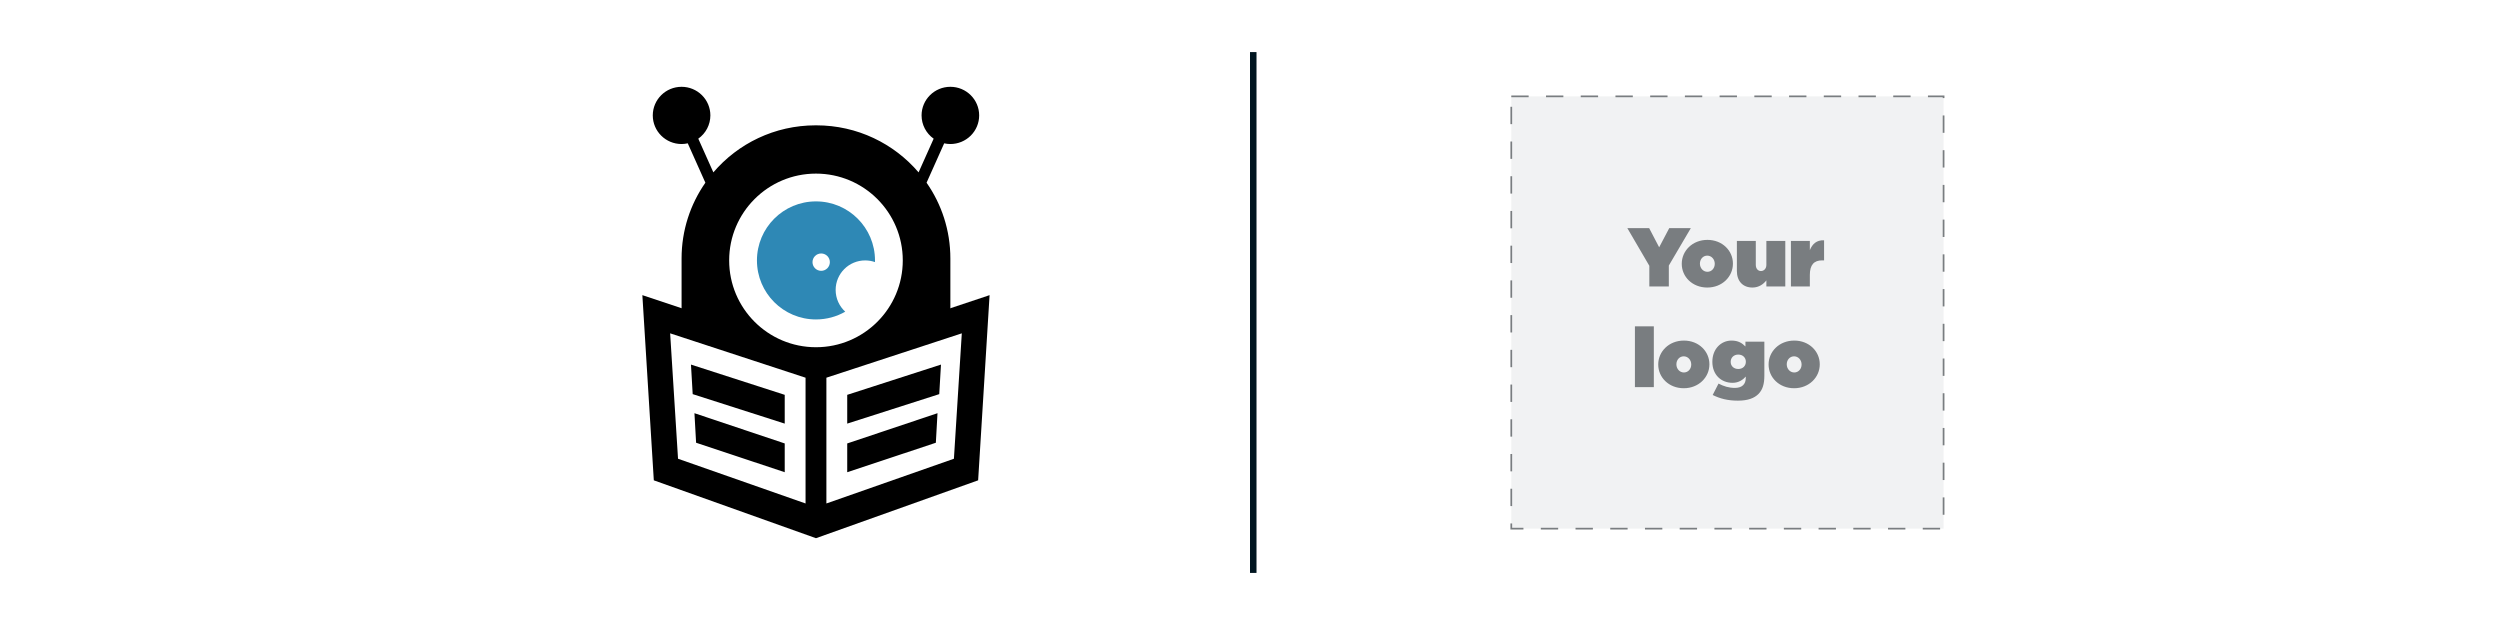 <svg width="1440" height="360" viewBox="0 0 1440 360" fill="none" xmlns="http://www.w3.org/2000/svg">
<rect width="1440" height="360" fill="white"/>
<line x1="721.875" y1="30" x2="721.875" y2="330" stroke="#001520" stroke-width="3.75"/>
<rect x="870.5" y="55.5" width="249" height="249" fill="#F1F2F3"/>
<rect x="870.5" y="55.5" width="249" height="249" stroke="#797D80" stroke-dasharray="10 10"/>
<path d="M950.013 165V153.096L937.341 131.4H949.917L955.677 142.44L961.485 131.4H973.917L961.245 152.952V165H950.013ZM983.379 165.624C974.787 165.624 968.691 159.384 968.691 151.992V151.896C968.691 144.504 974.835 138.168 983.475 138.168C992.067 138.168 998.163 144.408 998.163 151.8V151.896C998.163 159.288 992.019 165.624 983.379 165.624ZM983.475 156.552C985.923 156.552 987.699 154.488 987.699 151.992V151.896C987.699 149.304 985.779 147.24 983.379 147.24C980.931 147.24 979.155 149.304 979.155 151.8V151.896C979.155 154.488 981.075 156.552 983.475 156.552ZM1009.42 165.624C1003.9 165.624 1000.44 161.976 1000.44 156.072V138.792H1011.34V152.568C1011.34 154.824 1012.68 156.12 1014.31 156.12C1015.94 156.12 1017.43 154.824 1017.43 152.568V138.792H1028.33V165H1017.43V161.496C1015.75 163.656 1013.11 165.624 1009.42 165.624ZM1031.57 165V138.792H1042.47V144.072C1043.95 140.52 1046.35 138.216 1050.67 138.408V149.976H1049.52C1044.91 149.976 1042.47 152.52 1042.47 158.328V165H1031.57ZM941.712 223V187.96H952.608V223H941.712ZM969.832 223.624C961.24 223.624 955.144 217.384 955.144 209.992V209.896C955.144 202.504 961.288 196.168 969.928 196.168C978.52 196.168 984.616 202.408 984.616 209.8V209.896C984.616 217.288 978.472 223.624 969.832 223.624ZM969.928 214.552C972.376 214.552 974.152 212.488 974.152 209.992V209.896C974.152 207.304 972.232 205.24 969.832 205.24C967.384 205.24 965.608 207.304 965.608 209.8V209.896C965.608 212.488 967.528 214.552 969.928 214.552ZM1001.05 230.776C995.245 230.776 990.733 229.624 986.509 227.512L989.869 220.936C992.797 222.472 995.725 223.432 999.325 223.432C1003.41 223.432 1005.57 221.32 1005.57 217.672V216.904C1004.08 218.584 1001.63 220.504 997.981 220.504C991.213 220.504 986.317 215.704 986.317 208.456V208.36C986.317 201.016 991.309 196.168 997.357 196.168C1001.2 196.168 1003.45 197.608 1005.37 199.576V196.792H1016.27V216.376C1016.27 221.224 1015.26 224.536 1012.86 226.936C1010.51 229.288 1006.91 230.776 1001.05 230.776ZM1001.25 212.536C1003.93 212.536 1005.61 210.712 1005.61 208.408V208.312C1005.61 206.056 1003.89 204.232 1001.25 204.232C998.557 204.232 996.877 206.104 996.877 208.408V208.504C996.877 210.76 998.605 212.536 1001.25 212.536ZM1033.39 223.624C1024.8 223.624 1018.71 217.384 1018.71 209.992V209.896C1018.71 202.504 1024.85 196.168 1033.49 196.168C1042.08 196.168 1048.18 202.408 1048.18 209.8V209.896C1048.18 217.288 1042.03 223.624 1033.39 223.624ZM1033.49 214.552C1035.94 214.552 1037.71 212.488 1037.71 209.992V209.896C1037.71 207.304 1035.79 205.24 1033.39 205.24C1030.95 205.24 1029.17 207.304 1029.17 209.8V209.896C1029.17 212.488 1031.09 214.552 1033.49 214.552Z" fill="#797D80"/>
<path fill-rule="evenodd" clip-rule="evenodd" d="M392.588 50C383.427 50 376 57.378 376 66.479C376 75.581 383.427 82.959 392.588 82.959C393.786 82.952 394.98 82.816 396.149 82.554L406.297 105.238C397.653 117.624 392.588 132.663 392.588 148.876V226H547.412V148.876C547.412 132.663 542.347 117.624 533.703 105.238L543.847 82.562C545.017 82.822 546.213 82.955 547.412 82.959C551.811 82.959 556.031 81.223 559.141 78.132C562.252 75.042 564 70.85 564 66.479C564 57.378 556.573 50 547.412 50C538.25 50 530.824 57.378 530.824 66.479C530.829 71.802 533.421 76.794 537.785 79.883L529.103 99.289C514.944 82.713 493.819 72.192 470.221 72.192H469.779C446.181 72.192 425.056 82.713 410.897 99.289L402.212 79.877C406.575 76.79 409.168 71.8 409.176 66.479C409.176 62.109 407.429 57.917 404.318 54.827C401.207 51.736 396.988 50 392.588 50Z" fill="black"/>
<path d="M370 170L370.709 181.47L376.593 276.667L470 310L563.407 276.667L570 170L470 203.333L370 170Z" fill="black"/>
<path d="M554 192L476 217.554V290L549.457 264.236L554 192Z" fill="white"/>
<path d="M540 238L539.048 255.018L488 272V255.425L540 238Z" fill="black"/>
<path d="M542 210L541.011 227.018L488 244V227.425L542 210Z" fill="black"/>
<path d="M386 192L464 217.554V290L390.543 264.236L386 192Z" fill="white"/>
<path d="M400 238L400.952 255.018L452 272V255.425L400 238Z" fill="black"/>
<path d="M398 210L398.989 227.018L452 244V227.425L398 210Z" fill="black"/>
<path d="M470 200C497.614 200 520 177.614 520 150C520 122.386 497.614 100 470 100C442.386 100 420 122.386 420 150C420 177.614 442.386 200 470 200Z" fill="white"/>
<path fill-rule="evenodd" clip-rule="evenodd" d="M503.987 150.963C502.218 150.339 500.315 150 498.333 150C488.944 150 481.333 157.611 481.333 167C481.333 171.963 483.46 176.429 486.852 179.537C481.884 182.377 476.132 184 470 184C451.222 184 436 168.778 436 150C436 131.222 451.222 116 470 116C488.778 116 504 131.222 504 150C504 150.322 503.996 150.643 503.987 150.963L503.987 150.963Z" fill="#2E88B5"/>
<path d="M473 156C475.761 156 478 153.761 478 151C478 148.239 475.761 146 473 146C470.239 146 468 148.239 468 151C468 153.761 470.239 156 473 156Z" fill="white"/>
</svg>
